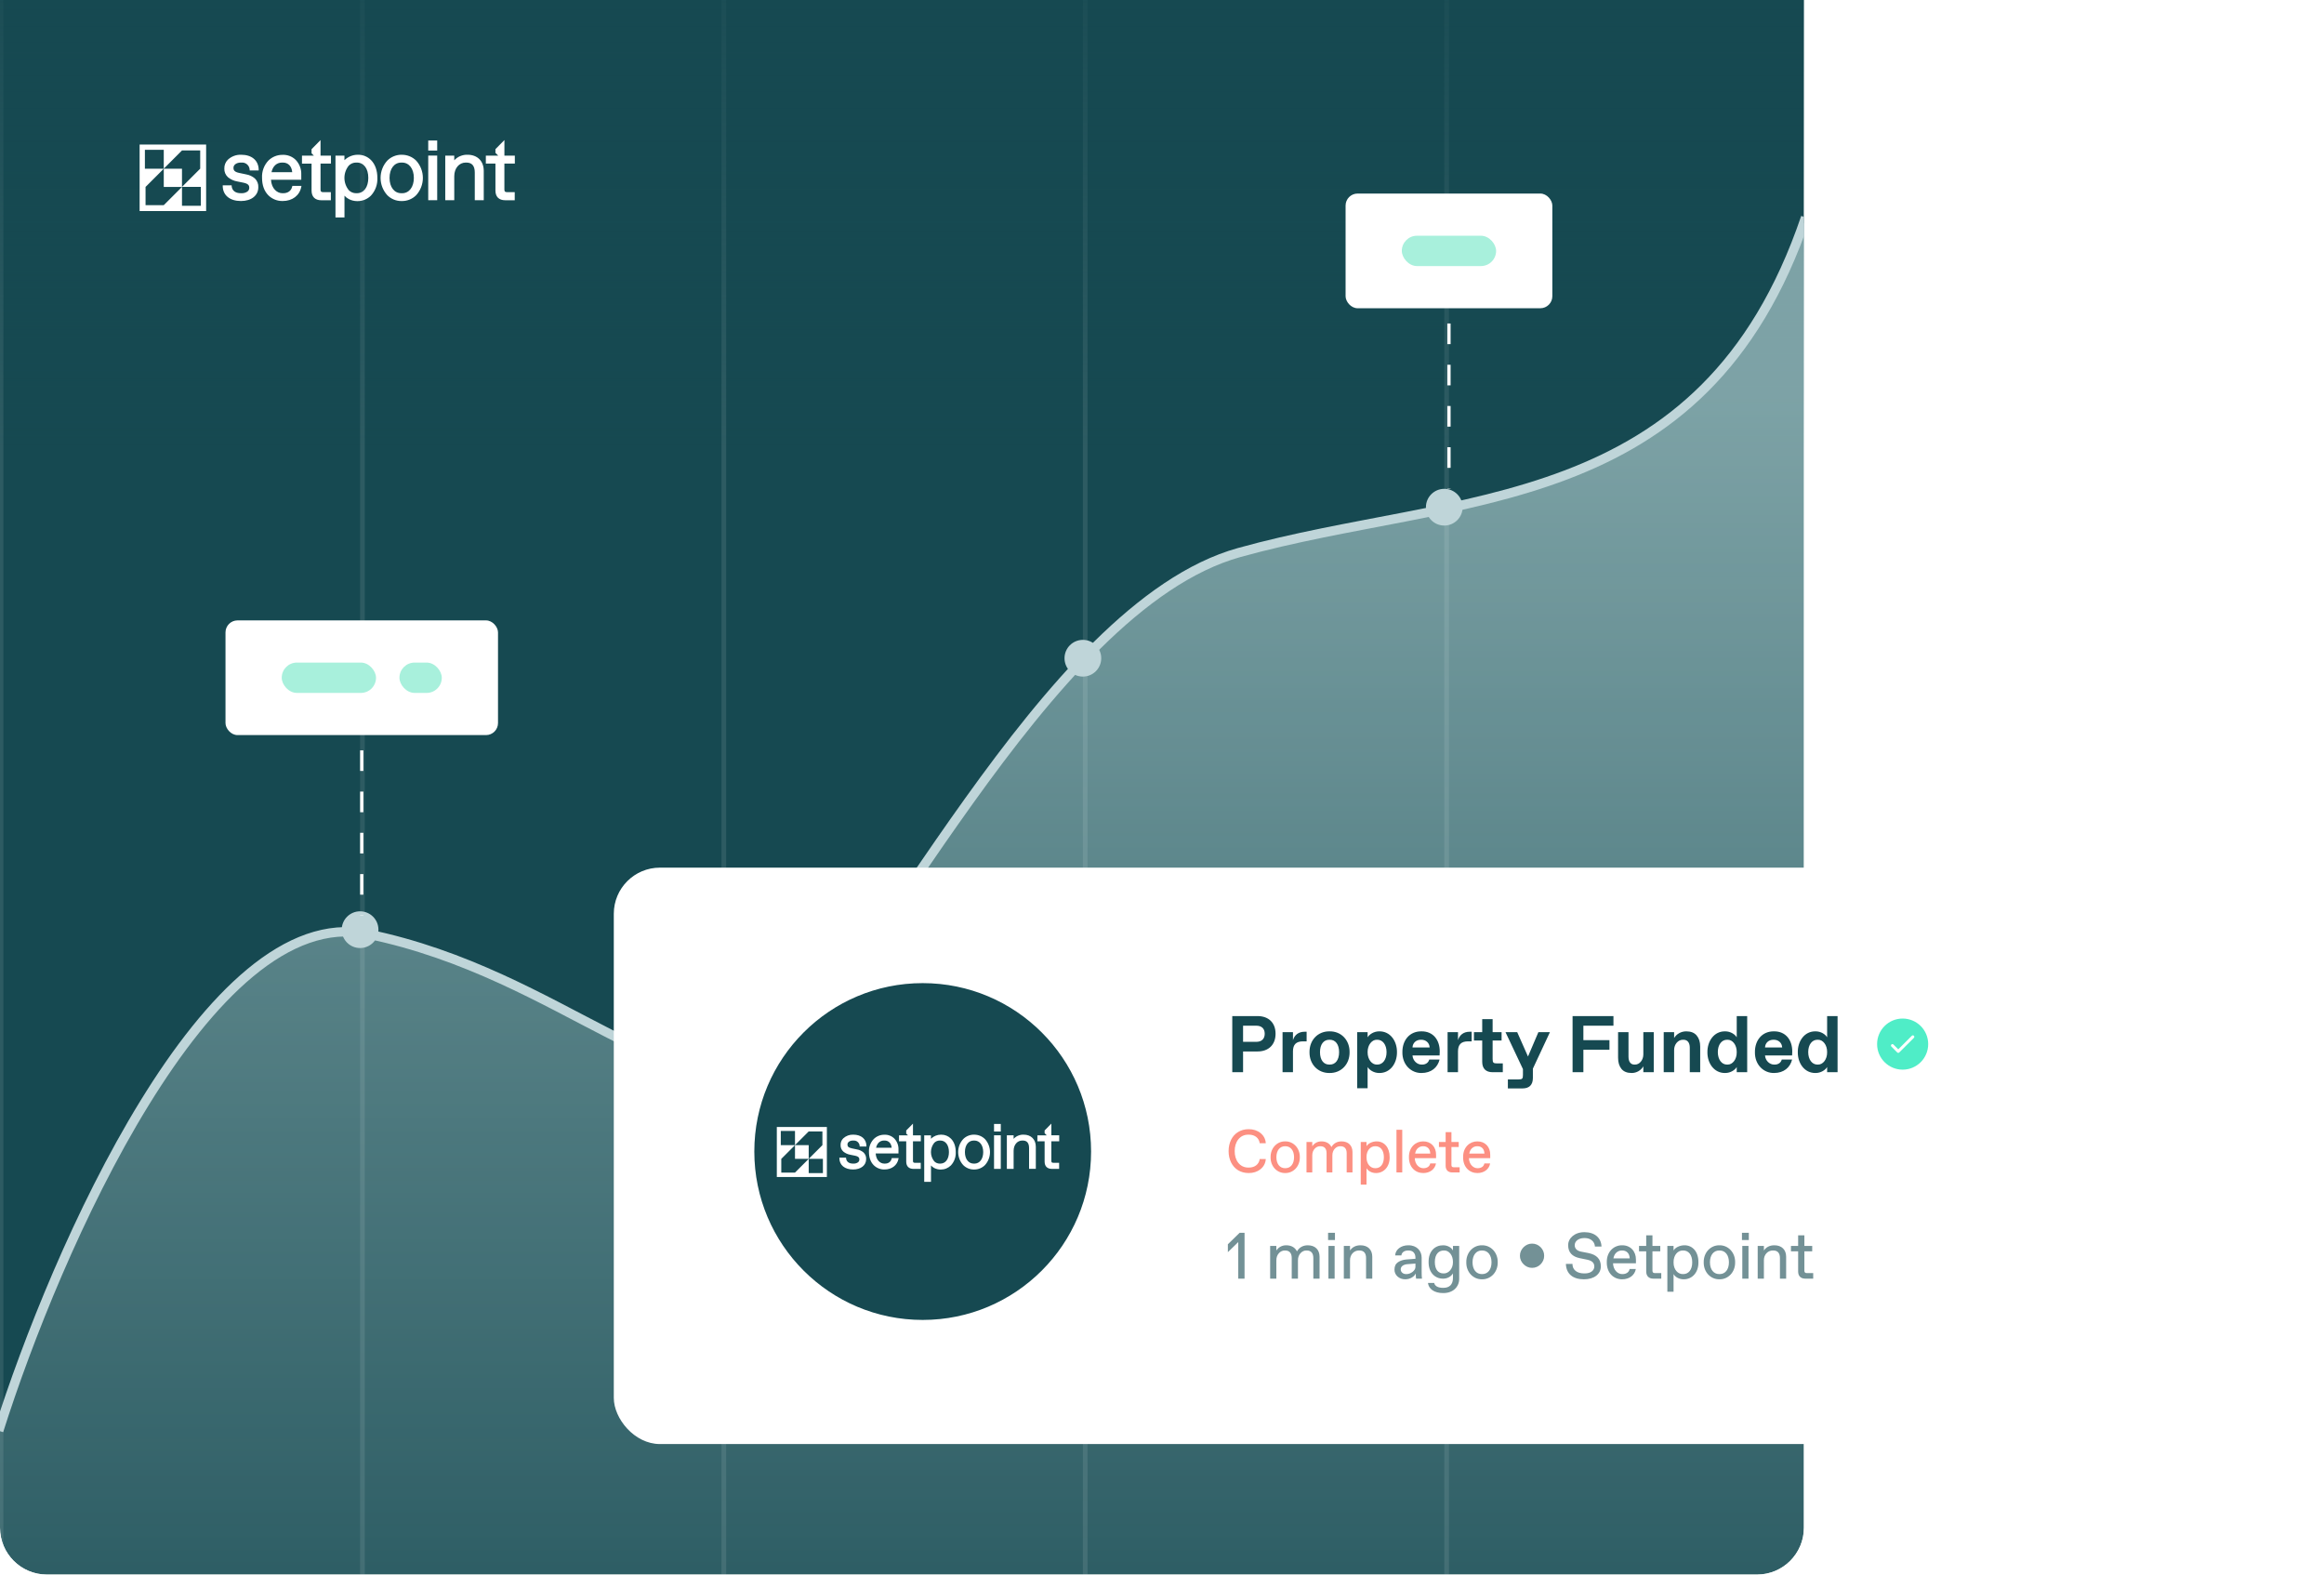 <?xml version="1.0" encoding="UTF-8"?> <svg xmlns="http://www.w3.org/2000/svg" width="496" height="336" viewBox="0 0 496 336" fill="none"><g clip-path="url(#clip0_1022_326)"><g filter="url(#filter0_d_1022_326)"><rect x="-0.277" y="-32.171" width="385.652" height="444.759" rx="7.295" fill="#164951"></rect></g><line x1="0.221" y1="-32.171" x2="0.221" y2="412.588" stroke="white" stroke-opacity="0.1"></line><line x1="77.35" y1="-32.171" x2="77.35" y2="412.588" stroke="white" stroke-opacity="0.1"></line><line x1="154.482" y1="-32.171" x2="154.482" y2="412.588" stroke="white" stroke-opacity="0.1"></line><line x1="231.611" y1="-32.171" x2="231.611" y2="412.588" stroke="white" stroke-opacity="0.1"></line><line x1="308.744" y1="-32.171" x2="308.744" y2="412.588" stroke="white" stroke-opacity="0.1"></line><rect x="-0.279" y="-32.171" width="385.652" height="127.869" fill="url(#paint0_linear_1022_326)"></rect><path d="M78.302 199.278C44.452 192.374 11.811 267.089 -0.278 305.31L-0.279 413.526H385.375V46.394C363.614 110.507 311.062 104.948 264.48 117.904C222.476 129.587 185.899 211.607 165.347 225.169C144.795 238.732 120.616 207.909 78.302 199.278Z" fill="url(#paint1_linear_1022_326)" fill-opacity="0.64"></path><path d="M-0.279 305.31C11.809 267.089 44.45 192.374 78.301 199.278C120.614 207.909 144.793 238.732 165.345 225.169C185.897 211.607 222.474 129.587 264.479 117.904C311.061 104.948 363.612 110.507 385.373 46.394" stroke="#BFD5D9" stroke-width="2"></path><circle cx="76.85" cy="198.384" r="3.918" fill="#BFD5D9"></circle><circle cx="153.983" cy="228.358" r="3.918" fill="#BFD5D9"></circle><circle cx="231.112" cy="140.46" r="3.918" fill="#BFD5D9"></circle><circle cx="308.245" cy="108.231" r="3.918" fill="#BFD5D9"></circle><path d="M77.207 151.318V195.398" stroke="white" stroke-width="0.7" stroke-dasharray="4.4 4.4"></path><path d="M309.244 60.233V104.312" stroke="white" stroke-width="0.7" stroke-dasharray="4.4 4.4"></path><rect x="48.127" y="132.387" width="58.161" height="24.474" rx="2.564" fill="white"></rect><rect x="60.127" y="141.387" width="20.125" height="6.474" rx="3.237" fill="#A8F0DC"></rect><rect x="85.252" y="141.387" width="9.037" height="6.474" rx="3.237" fill="#A8F0DC"></rect><rect x="287.182" y="41.302" width="44.125" height="24.474" rx="2.564" fill="white"></rect><rect x="299.182" y="50.302" width="20.125" height="6.474" rx="3.237" fill="#A8F0DC"></rect><path fill-rule="evenodd" clip-rule="evenodd" d="M109.879 34.904V33.206H107.653V29.888L105.739 31.83V32.613L106.338 33.212H103.692V34.91H105.739V40.656C105.739 41.995 106.486 42.731 107.836 42.731H109.856V41.001H108.206C107.778 40.986 107.649 40.876 107.649 40.433V34.907L109.879 34.904ZM79.182 34.157C78.82 33.792 78.39 33.504 77.915 33.309C77.44 33.114 76.931 33.017 76.417 33.022H76.364C75.298 33.021 74.275 33.438 73.512 34.182V33.212H71.598V46.394H73.521V41.757C73.782 42.05 74.094 42.294 74.441 42.476C74.996 42.766 75.613 42.917 76.239 42.918H76.289C76.821 42.921 77.349 42.819 77.842 42.618C78.336 42.418 78.784 42.121 79.162 41.745C79.63 41.241 79.993 40.648 80.229 40.002C80.465 39.355 80.57 38.669 80.537 37.981C80.55 36.408 80.072 35.052 79.182 34.157ZM76.156 41.231H75.987C75.699 41.232 75.413 41.175 75.147 41.063C74.881 40.952 74.64 40.788 74.439 40.581C73.837 39.84 73.508 38.914 73.508 37.96C73.508 37.005 73.837 36.079 74.439 35.338C74.641 35.132 74.882 34.968 75.148 34.856C75.415 34.744 75.701 34.687 75.99 34.688H76.156C77.643 34.688 78.604 35.974 78.604 37.96C78.604 39.945 77.642 41.231 76.156 41.231ZM60.444 41.231C61.45 41.231 62.162 40.704 62.362 39.816L62.391 39.672H64.337L64.298 39.884C63.943 41.712 62.401 42.894 60.347 42.894H60.294C59.739 42.902 59.188 42.8 58.673 42.594C58.157 42.389 57.688 42.083 57.292 41.696C56.387 40.797 55.927 39.498 55.927 37.943C55.892 37.272 55.994 36.601 56.226 35.97C56.458 35.34 56.814 34.762 57.275 34.273C57.672 33.876 58.144 33.563 58.664 33.352C59.184 33.141 59.74 33.036 60.302 33.044C60.819 33.019 61.337 33.102 61.821 33.288C62.305 33.473 62.745 33.757 63.114 34.122C63.511 34.539 63.821 35.032 64.024 35.571C64.228 36.11 64.321 36.685 64.299 37.261V38.359H57.835C57.953 40.256 59.133 41.231 60.281 41.231H60.444ZM60.37 34.688H60.204C59.054 34.688 58.221 35.453 57.945 36.742H62.367C62.261 35.471 61.507 34.688 60.368 34.688H60.37ZM68.408 29.895L66.494 31.837V32.716L66.993 33.215H64.449V34.913H66.496V40.659C66.496 41.998 67.243 42.734 68.593 42.734H70.613V41.005H68.966C68.538 40.99 68.409 40.88 68.409 40.437V34.911H70.635V33.213H68.409L68.408 29.895ZM48.644 34.068C49.41 33.359 50.426 32.983 51.47 33.021C53.736 33.021 55.165 34.235 55.209 36.191V36.374H53.287V36.217C53.276 36.002 53.222 35.792 53.128 35.599C52.987 35.306 52.761 35.062 52.479 34.9C52.199 34.738 51.876 34.665 51.553 34.69H51.39C50.482 34.69 49.799 35.175 49.832 35.833C49.832 36.332 50.044 36.694 51.092 36.91L52.528 37.21C53.225 37.325 53.877 37.631 54.411 38.093C54.659 38.336 54.851 38.629 54.975 38.952C55.099 39.276 55.151 39.622 55.129 39.968C55.129 41.72 53.642 42.895 51.426 42.895C49.067 42.895 47.576 41.684 47.537 39.731V39.547H49.441V39.713C49.526 40.676 50.239 41.228 51.398 41.228H51.559C51.987 41.246 52.41 41.131 52.769 40.898C52.905 40.807 53.016 40.684 53.093 40.539C53.168 40.394 53.206 40.232 53.203 40.069C53.203 39.641 53.056 39.214 51.979 38.991L50.647 38.721C49.918 38.599 49.233 38.289 48.661 37.823C48.401 37.591 48.197 37.304 48.061 36.984C47.926 36.664 47.864 36.318 47.879 35.97C47.868 35.617 47.93 35.264 48.061 34.936C48.194 34.608 48.391 34.312 48.643 34.064L48.644 34.068ZM93.311 29.985H91.396V32.123H93.31L93.311 29.985ZM98.241 33.305C98.731 33.099 99.26 33.002 99.791 33.021C101.888 33.021 103.236 34.367 103.245 36.439V42.716H101.33V36.816C101.33 35.389 100.736 34.69 99.533 34.69H99.4C97.982 34.69 96.951 35.911 96.951 37.596V42.727H95.03V33.211H96.948V34.21C97.307 33.816 97.749 33.506 98.24 33.301L98.241 33.305ZM93.311 33.205H91.396V42.722H93.31L93.311 33.205ZM85.733 33.025C86.305 33.018 86.873 33.125 87.404 33.34C87.936 33.555 88.419 33.874 88.825 34.279C89.742 35.287 90.25 36.602 90.25 37.965C90.25 39.328 89.742 40.642 88.825 41.651C88.43 42.047 87.96 42.362 87.443 42.576C86.926 42.791 86.372 42.901 85.812 42.901H85.651C85.094 42.901 84.542 42.79 84.028 42.575C83.514 42.361 83.047 42.046 82.655 41.651C81.735 40.642 81.225 39.327 81.225 37.963C81.225 36.598 81.735 35.283 82.655 34.275C83.057 33.87 83.537 33.551 84.066 33.336C84.594 33.12 85.161 33.013 85.732 33.021L85.733 33.025ZM85.653 41.234H85.816C87.32 41.234 88.326 39.92 88.326 37.963C88.326 36.005 87.309 34.691 85.811 34.691H85.636C84.138 34.691 83.139 36.005 83.139 37.963C83.139 39.92 84.145 41.231 85.652 41.231L85.653 41.234Z" fill="white"></path><path d="M29.799 30.844V45.038H43.994V30.844H29.799ZM42.869 43.914H38.841V39.886L34.953 43.774H31.065V39.886L34.953 35.998V39.886H38.841V35.998H30.924V31.966H34.952V35.994L38.84 32.106H42.727V35.994L38.84 39.882H42.867L42.869 43.914Z" fill="white"></path></g><g filter="url(#filter1_d_1022_326)"><rect x="131" y="181.45" width="357.146" height="123" rx="9.846" fill="white"></rect></g><path d="M262.997 228.8H265.303V224.372H268.386C270.717 224.372 272.237 222.961 272.237 220.588C272.237 218.215 270.717 216.82 268.386 216.82H262.997V228.8ZM265.303 222.317V218.875H268.127C269.297 218.875 269.923 219.527 269.923 220.588C269.923 221.649 269.297 222.317 268.127 222.317H265.303ZM273.729 228.8H275.951V224.356C275.951 222.894 276.628 222.217 278.09 222.217H278.867V220.162H278.432C277.171 220.162 276.294 220.822 275.951 221.958V220.245H273.729V228.8ZM279.481 224.523C279.448 227.063 281.244 229.001 283.758 228.967C286.273 229.001 288.069 227.063 288.036 224.523C288.069 221.983 286.273 220.045 283.758 220.078C281.244 220.045 279.448 221.983 279.481 224.523ZM283.692 227.171C282.489 227.171 281.72 226.185 281.72 224.523C281.72 222.86 282.489 221.874 283.692 221.874H283.825C285.02 221.874 285.797 222.86 285.797 224.523C285.797 226.185 285.02 227.171 283.825 227.171H283.692ZM289.661 232.226H291.883V227.689C292.251 228.316 293.203 228.967 294.348 228.967C296.746 229.009 298.174 226.862 298.149 224.523C298.174 222.184 296.746 220.036 294.348 220.078C293.203 220.078 292.251 220.73 291.883 221.356V220.245H289.661V232.226ZM293.838 227.171C292.819 227.196 291.867 226.093 291.883 224.523C291.867 222.952 292.819 221.849 293.838 221.874H293.972C295.091 221.874 295.927 222.919 295.927 224.523C295.927 226.127 295.091 227.171 293.972 227.171H293.838ZM299.306 224.523C299.265 227.255 301.228 229.001 303.375 228.967C305.472 228.967 306.825 227.798 307.243 226.093H305.038C304.879 226.72 304.336 227.171 303.534 227.171H303.392C302.464 227.171 301.545 226.369 301.462 225.225H307.243C307.268 224.857 307.277 224.59 307.277 224.423C307.302 221.925 305.873 220.053 303.375 220.078C300.869 220.045 299.281 221.966 299.306 224.523ZM301.462 223.512C301.512 222.501 302.289 221.874 303.225 221.874H303.358C304.294 221.874 305.071 222.501 305.121 223.512H301.462ZM308.952 228.8H311.174V224.356C311.174 222.894 311.851 222.217 313.313 222.217H314.09V220.162H313.655C312.394 220.162 311.517 220.822 311.174 221.958V220.245H308.952V228.8ZM316.341 226.578C316.341 228.023 317.118 228.8 318.564 228.8H320.736V226.921H319.508C318.722 226.921 318.564 226.762 318.564 225.976V222.042H320.477V220.245H318.564V217.472H316.341V220.245H314.579V222.042H316.341V226.578ZM330.799 220.245H328.334L326.112 225.45L323.806 220.245H321.308L325.034 228.132V229.402C325.034 230.187 324.876 230.338 324.09 230.338H321.818V232.259H324.934C326.396 232.259 327.156 231.49 327.156 230.028V228.04L330.799 220.245ZM335.628 228.8H337.934V224.013H343.498V221.958H337.934V218.875H344.35V216.82H335.628V228.8ZM345.34 225.718C345.34 226.712 345.583 227.497 346.059 228.09C346.543 228.675 347.27 228.967 348.231 228.967C349.292 228.967 350.203 228.424 350.729 227.547V228.8H352.951V220.245H350.729V224.999C350.729 226.194 349.935 227.171 348.966 227.171H348.832C348.022 227.171 347.563 226.57 347.563 225.467V220.245H345.34V225.718ZM355.078 228.8H357.3V224.047C357.3 222.852 358.135 221.874 359.155 221.874H359.288C360.149 221.874 360.642 222.476 360.642 223.579V228.8H362.864V223.328C362.864 222.342 362.613 221.557 362.112 220.964C361.619 220.371 360.876 220.078 359.89 220.078C358.795 220.078 357.826 220.63 357.3 221.499V220.245H355.078V228.8ZM364.406 224.523C364.38 226.862 365.817 229.009 368.198 228.967C369.351 228.967 370.304 228.316 370.663 227.689V228.8H372.894V216.82H370.663V221.356C370.304 220.73 369.351 220.078 368.198 220.078C365.817 220.036 364.38 222.184 364.406 224.523ZM368.583 227.171C367.463 227.171 366.628 226.11 366.628 224.506C366.628 222.902 367.463 221.874 368.583 221.874H368.716C369.744 221.849 370.688 222.952 370.663 224.523C370.688 226.093 369.744 227.196 368.716 227.171H368.583ZM374.544 224.523C374.502 227.255 376.465 229.001 378.612 228.967C380.709 228.967 382.063 227.798 382.481 226.093H380.275C380.116 226.72 379.573 227.171 378.771 227.171H378.629C377.702 227.171 376.783 226.369 376.699 225.225H382.481C382.506 224.857 382.514 224.59 382.514 224.423C382.539 221.925 381.11 220.053 378.612 220.078C376.106 220.045 374.519 221.966 374.544 224.523ZM376.699 223.512C376.749 222.501 377.526 221.874 378.462 221.874H378.596C379.531 221.874 380.308 222.501 380.358 223.512H376.699ZM383.696 224.523C383.671 226.862 385.108 229.009 387.489 228.967C388.642 228.967 389.594 228.316 389.954 227.689V228.8H392.184V216.82H389.954V221.356C389.594 220.73 388.642 220.078 387.489 220.078C385.108 220.036 383.671 222.184 383.696 224.523ZM387.873 227.171C386.754 227.171 385.919 226.11 385.919 224.506C385.919 222.902 386.754 221.874 387.873 221.874H388.007C389.035 221.849 389.979 222.952 389.954 224.523C389.979 226.093 389.035 227.196 388.007 227.171H387.873Z" fill="#164951"></path><circle cx="406.073" cy="222.8" r="5.452" fill="#4FEDC7"></circle><path d="M403.891 223.112L405.137 224.358L408.252 221.243" stroke="white" stroke-width="0.623" stroke-linecap="round" stroke-linejoin="round"></path><path d="M262.216 245.637C262.216 246.525 262.387 247.325 262.736 248.036C263.085 248.747 263.581 249.306 264.228 249.712C264.882 250.112 265.637 250.315 266.507 250.315C268.443 250.34 270.049 249.128 270.15 247.325H268.849C268.722 248.423 267.802 249.147 266.57 249.147H266.443C264.609 249.172 263.498 247.598 263.517 245.637C263.498 243.675 264.609 242.101 266.443 242.126H266.57C267.802 242.126 268.722 242.85 268.849 243.948H270.15C270.049 242.146 268.443 240.939 266.507 240.958C265.637 240.958 264.882 241.162 264.228 241.568C263.581 241.968 263.085 242.526 262.736 243.237C262.387 243.948 262.216 244.748 262.216 245.637ZM271.176 246.938C271.144 248.899 272.559 250.347 274.299 250.315C276.025 250.347 277.447 248.899 277.415 246.938C277.447 244.977 276.025 243.529 274.299 243.561C272.559 243.529 271.144 244.977 271.176 246.938ZM274.242 249.28C273.182 249.28 272.413 248.411 272.413 246.938C272.413 245.465 273.182 244.596 274.242 244.596H274.349C275.416 244.596 276.184 245.465 276.184 246.938C276.184 248.411 275.416 249.28 274.349 249.28H274.242ZM278.841 250.188H280.072V246.551C280.053 245.37 280.91 244.583 281.71 244.596H281.818C282.706 244.596 283.125 245.148 283.125 246.094V250.188H284.363V246.551C284.344 245.37 285.201 244.583 286.001 244.596H286.102C286.997 244.596 287.416 245.148 287.416 246.094V250.188H288.654V245.833C288.654 244.462 287.791 243.561 286.312 243.561C285.442 243.561 284.642 243.929 284.166 244.767C283.754 243.948 282.992 243.561 282.021 243.561C281.157 243.561 280.497 243.967 280.072 244.596V243.688H278.841V250.188ZM290.416 252.791H291.647V249.28C291.812 249.579 292.079 249.826 292.447 250.023C292.815 250.22 293.221 250.315 293.666 250.315C295.291 250.334 296.611 249.02 296.586 246.938C296.605 244.843 295.418 243.542 293.793 243.561C292.904 243.561 291.964 244.012 291.647 244.596V243.688H290.416V252.791ZM293.482 249.28C292.548 249.293 291.628 248.442 291.647 246.938C291.628 245.434 292.548 244.583 293.482 244.596H293.583C294.592 244.596 295.354 245.415 295.354 246.938C295.354 248.461 294.592 249.28 293.583 249.28H293.482ZM298.042 250.188H299.274V241.085H298.042V250.188ZM300.705 246.925C300.68 249.115 302.127 250.334 303.771 250.315C305.123 250.315 306.247 249.553 306.475 248.265H305.244C305.181 248.588 305.022 248.842 304.762 249.02C304.501 249.191 304.203 249.28 303.867 249.28H303.759C302.94 249.293 302 248.538 301.943 247.135H306.495V246.417C306.514 244.748 305.396 243.536 303.733 243.561C302.172 243.542 300.674 244.773 300.705 246.925ZM302.019 246.157C302.127 245.618 302.337 245.224 302.648 244.977C302.959 244.723 303.302 244.596 303.683 244.596H303.79C304.19 244.596 304.533 244.723 304.806 244.983C305.079 245.237 305.231 245.63 305.257 246.157H302.019ZM308.535 248.76C308.535 249.667 309.056 250.188 309.964 250.188H311.525V249.083H310.294C309.907 249.083 309.773 248.95 309.773 248.563V244.754H311.328V243.688H309.773V241.581H308.535V243.688H307.107V244.754H308.535V248.76ZM312.265 246.925C312.239 249.115 313.687 250.334 315.331 250.315C316.683 250.315 317.806 249.553 318.035 248.265H316.803C316.74 248.588 316.581 248.842 316.321 249.02C316.061 249.191 315.762 249.28 315.426 249.28H315.318C314.499 249.293 313.56 248.538 313.503 247.135H318.054V246.417C318.073 244.748 316.956 243.536 315.293 243.561C313.731 243.542 312.233 244.773 312.265 246.925ZM313.579 246.157C313.687 245.618 313.896 245.224 314.207 244.977C314.518 244.723 314.861 244.596 315.242 244.596H315.35C315.75 244.596 316.092 244.723 316.365 244.983C316.638 245.237 316.791 245.63 316.816 246.157H313.579Z" fill="#FC9082"></path><circle cx="196.927" cy="245.725" r="36.219" fill="#164951" stroke="white" stroke-width="0.566"></circle><path opacity="0.6" d="M264.568 263.071L262.058 265.52V267.198L264.275 265.049V272.853H265.618V263.071H264.568ZM271.082 272.853H272.406V268.944C272.385 267.675 273.306 266.829 274.166 266.843H274.282C275.237 266.843 275.687 267.436 275.687 268.453V272.853H277.017V268.944C276.996 267.675 277.917 266.829 278.777 266.843H278.886C279.848 266.843 280.298 267.436 280.298 268.453V272.853H281.628V268.173C281.628 266.7 280.7 265.731 279.111 265.731C278.177 265.731 277.317 266.127 276.805 267.027C276.362 266.147 275.544 265.731 274.5 265.731C273.572 265.731 272.863 266.168 272.406 266.843V265.868H271.082V272.853ZM283.446 264.612H284.913V263.071H283.446V264.612ZM283.521 272.853H284.845V265.868H283.521V272.853ZM286.806 272.853H288.129V268.944C288.109 267.662 289.036 266.829 290.032 266.843H290.141C291.096 266.843 291.553 267.436 291.553 268.453V272.853H292.877V268.173C292.877 266.7 291.949 265.731 290.366 265.731C289.309 265.731 288.593 266.161 288.129 266.843V265.868H286.806V272.853ZM303.484 272.853C303.436 272.525 303.416 272.014 303.416 271.318V268.385C303.43 266.945 302.386 265.711 300.578 265.731C299.03 265.717 297.822 266.632 297.761 267.893H299.084C299.166 267.218 299.76 266.843 300.524 266.843H300.64C301.54 266.843 302.093 267.409 302.093 268.385V268.61L300.162 268.76C299.46 268.821 298.859 269.012 298.361 269.346C297.863 269.681 297.618 270.206 297.618 270.922C297.597 272.089 298.621 273.009 299.923 272.989C301.001 272.989 301.874 272.382 302.161 271.734C302.161 272.245 302.181 272.621 302.229 272.853H303.484ZM302.093 270.335C302.12 271.134 301.028 271.898 300.189 271.877H300.08C299.425 271.877 298.948 271.441 298.948 270.868C298.948 270.24 299.507 269.844 300.346 269.762L302.093 269.633V270.335ZM304.763 273.76C304.9 275.029 306.087 275.929 308.003 275.929C310.118 275.949 311.448 274.599 311.428 272.853V265.868H310.097V266.843C309.811 266.263 309.006 265.731 308.003 265.731C306.312 265.717 304.879 266.932 304.9 269.292C304.872 271.638 306.353 272.873 308.003 272.853C308.965 272.853 309.709 272.368 310.097 271.734V272.716C310.097 274.128 309.32 274.81 308.072 274.81H307.935C306.946 274.81 306.223 274.442 306.087 273.76H304.763ZM308.058 271.734C307.028 271.734 306.23 270.984 306.23 269.292C306.23 267.607 307.096 266.843 308.126 266.843H308.242C309.211 266.823 310.111 267.805 310.097 269.292C310.125 270.765 309.136 271.754 308.167 271.734H308.058ZM312.946 269.36C312.911 271.468 314.433 273.023 316.302 272.989C318.157 273.023 319.685 271.468 319.651 269.36C319.685 267.252 318.157 265.697 316.302 265.731C314.433 265.697 312.911 267.252 312.946 269.36ZM316.24 271.877C315.101 271.877 314.276 270.943 314.276 269.36C314.276 267.777 315.101 266.843 316.24 266.843H316.356C317.502 266.843 318.328 267.777 318.328 269.36C318.328 270.943 317.502 271.877 316.356 271.877H316.24ZM324.392 267.962C324.365 269.326 325.613 270.574 326.977 270.547C328.403 270.574 329.59 269.34 329.562 267.962C329.59 266.584 328.403 265.349 326.977 265.376C325.613 265.349 324.365 266.597 324.392 267.962ZM334.201 269.708C334.269 271.857 335.722 272.989 338.042 272.989C340.19 273.003 341.677 271.898 341.657 270.213C341.657 268.678 340.77 267.737 338.99 267.389L337.428 267.082C336.582 266.911 336.084 266.447 336.084 265.711C336.084 264.844 336.916 264.19 338.11 264.19H338.253C339.44 264.19 340.334 264.899 340.402 266.004H341.8C341.732 264.128 340.34 262.934 338.178 262.934C336.125 262.907 334.658 264.203 334.685 265.731C334.685 267.252 335.559 268.153 337.162 268.48L338.724 268.801C339.767 269.012 340.265 269.476 340.265 270.267C340.265 271.086 339.515 271.734 338.239 271.734H338.096C336.609 271.734 335.6 271.018 335.6 269.708H334.201ZM342.929 269.346C342.902 271.7 344.457 273.009 346.224 272.989C347.677 272.989 348.884 272.17 349.13 270.786H347.806C347.738 271.134 347.568 271.406 347.288 271.597C347.008 271.782 346.688 271.877 346.326 271.877H346.21C345.33 271.891 344.321 271.079 344.259 269.571H349.15V268.801C349.171 267.007 347.97 265.704 346.183 265.731C344.505 265.711 342.895 267.034 342.929 269.346ZM344.341 268.521C344.457 267.941 344.682 267.518 345.016 267.252C345.351 266.979 345.719 266.843 346.128 266.843H346.244C346.674 266.843 347.042 266.979 347.336 267.259C347.629 267.532 347.793 267.955 347.82 268.521H344.341ZM351.343 271.318C351.343 272.293 351.903 272.853 352.878 272.853H354.556V271.666H353.233C352.817 271.666 352.674 271.522 352.674 271.106V267.014H354.345V265.868H352.674V263.603H351.343V265.868H349.809V267.014H351.343V271.318ZM355.856 275.649H357.179V271.877C357.356 272.198 357.643 272.464 358.039 272.675C358.434 272.887 358.871 272.989 359.348 272.989C361.095 273.009 362.513 271.597 362.486 269.36C362.507 267.109 361.231 265.711 359.485 265.731C358.53 265.731 357.52 266.215 357.179 266.843V265.868H355.856V275.649ZM359.15 271.877C358.148 271.891 357.159 270.977 357.179 269.36C357.159 267.743 358.148 266.829 359.15 266.843H359.26C360.344 266.843 361.163 267.723 361.163 269.36C361.163 270.997 360.344 271.877 359.26 271.877H359.15ZM363.615 269.36C363.581 271.468 365.102 273.023 366.971 272.989C368.827 273.023 370.355 271.468 370.32 269.36C370.355 267.252 368.827 265.697 366.971 265.731C365.102 265.697 363.581 267.252 363.615 269.36ZM366.91 271.877C365.771 271.877 364.945 270.943 364.945 269.36C364.945 267.777 365.771 266.843 366.91 266.843H367.026C368.172 266.843 368.997 267.777 368.997 269.36C368.997 270.943 368.172 271.877 367.026 271.877H366.91ZM371.777 264.612H373.244V263.071H371.777V264.612ZM371.852 272.853H373.175V265.868H371.852V272.853ZM375.137 272.853H376.46V268.944C376.439 267.662 377.367 266.829 378.363 266.843H378.472C379.427 266.843 379.884 267.436 379.884 268.453V272.853H381.208V268.173C381.208 266.7 380.28 265.731 378.697 265.731C377.64 265.731 376.924 266.161 376.46 266.843V265.868H375.137V272.853ZM383.769 271.318C383.769 272.293 384.328 272.853 385.304 272.853H386.982V271.666H385.659C385.242 271.666 385.099 271.522 385.099 271.106V267.014H386.77V265.868H385.099V263.603H383.769V265.868H382.234V267.014H383.769V271.318Z" fill="#164951"></path><path fill-rule="evenodd" clip-rule="evenodd" d="M226.063 243.54V242.263H224.388V239.765L222.947 241.227V241.816L223.398 242.267H221.407V243.545H222.947V247.869C222.947 248.877 223.51 249.431 224.526 249.431H226.046V248.13H224.804C224.482 248.118 224.385 248.035 224.385 247.702V243.543L226.063 243.54ZM202.96 242.978C202.688 242.704 202.364 242.487 202.007 242.34C201.649 242.193 201.266 242.12 200.879 242.124H200.839C200.037 242.124 199.267 242.437 198.693 242.997V242.267H197.252V252.188H198.7V248.698C198.896 248.919 199.131 249.102 199.392 249.24C199.81 249.457 200.274 249.571 200.745 249.572H200.782C201.183 249.574 201.581 249.498 201.952 249.346C202.323 249.195 202.661 248.972 202.945 248.689C203.297 248.31 203.57 247.864 203.748 247.377C203.926 246.891 204.004 246.374 203.98 245.857C203.989 244.672 203.63 243.652 202.96 242.978ZM200.682 248.302H200.555C200.338 248.303 200.123 248.26 199.923 248.176C199.723 248.092 199.542 247.969 199.39 247.813C198.937 247.255 198.69 246.559 198.69 245.84C198.69 245.122 198.937 244.425 199.39 243.867C199.542 243.712 199.724 243.588 199.924 243.504C200.125 243.42 200.34 243.377 200.558 243.378H200.682C201.802 243.378 202.525 244.346 202.525 245.84C202.525 247.334 201.801 248.302 200.682 248.302ZM188.858 248.302C189.615 248.302 190.151 247.906 190.301 247.237L190.323 247.129H191.787L191.758 247.288C191.491 248.665 190.33 249.554 188.785 249.554H188.744C188.327 249.56 187.912 249.484 187.524 249.328C187.137 249.174 186.783 248.944 186.485 248.652C185.804 247.975 185.458 246.998 185.458 245.827C185.432 245.322 185.508 244.817 185.683 244.343C185.857 243.868 186.126 243.434 186.472 243.065C186.771 242.767 187.126 242.531 187.518 242.372C187.909 242.213 188.328 242.135 188.75 242.141C189.14 242.122 189.529 242.185 189.893 242.324C190.258 242.464 190.589 242.678 190.867 242.952C191.166 243.266 191.399 243.637 191.552 244.042C191.705 244.448 191.776 244.881 191.759 245.314V246.141H186.894C186.983 247.569 187.871 248.302 188.735 248.302H188.858ZM188.801 243.378H188.677C187.812 243.378 187.185 243.954 186.977 244.924H190.305C190.225 243.967 189.657 243.378 188.801 243.378H188.801ZM194.852 239.77L193.411 241.232V241.894L193.787 242.269H191.872V243.547H193.412V247.872C193.412 248.88 193.975 249.434 194.991 249.434H196.511V248.133H195.271C194.949 248.121 194.852 248.038 194.852 247.705V243.546H196.528V242.268H194.852L194.852 239.77ZM179.976 242.911C180.553 242.378 181.318 242.095 182.103 242.124C183.809 242.124 184.884 243.037 184.917 244.509V244.647H183.471V244.529C183.463 244.367 183.422 244.209 183.352 244.063C183.245 243.843 183.075 243.66 182.863 243.537C182.652 243.416 182.409 243.361 182.166 243.379H182.043C181.36 243.379 180.846 243.745 180.871 244.239C180.871 244.615 181.03 244.888 181.819 245.05L182.9 245.276C183.425 245.363 183.915 245.593 184.317 245.941C184.503 246.123 184.648 246.344 184.741 246.587C184.834 246.831 184.874 247.091 184.857 247.352C184.857 248.671 183.738 249.555 182.07 249.555C180.295 249.555 179.173 248.644 179.144 247.173V247.035H180.576V247.16C180.641 247.884 181.177 248.3 182.049 248.3H182.17C182.492 248.314 182.811 248.227 183.081 248.051C183.184 247.983 183.267 247.89 183.325 247.782C183.382 247.672 183.41 247.551 183.408 247.428C183.408 247.106 183.298 246.784 182.487 246.617L181.484 246.414C180.935 246.322 180.42 246.089 179.989 245.737C179.794 245.563 179.64 245.347 179.538 245.106C179.437 244.865 179.39 244.604 179.401 244.343C179.393 244.077 179.439 243.812 179.538 243.564C179.638 243.318 179.786 243.095 179.976 242.908L179.976 242.911ZM213.594 239.838H212.152V241.447H213.593L213.594 239.838ZM217.304 242.337C217.673 242.182 218.071 242.109 218.471 242.124C220.049 242.124 221.063 243.137 221.07 244.696V249.42H219.629V244.98C219.629 243.906 219.182 243.379 218.276 243.379H218.176C217.109 243.379 216.333 244.299 216.333 245.567V249.428H214.887V242.266H216.331V243.018C216.602 242.722 216.934 242.488 217.304 242.334L217.304 242.337ZM213.594 242.262H212.152V249.424H213.593L213.594 242.262ZM207.89 242.127C208.321 242.121 208.749 242.202 209.148 242.363C209.548 242.525 209.912 242.766 210.218 243.07C210.908 243.829 211.29 244.818 211.29 245.844C211.29 246.87 210.908 247.859 210.218 248.618C209.92 248.916 209.567 249.153 209.178 249.315C208.789 249.476 208.371 249.559 207.95 249.559H207.829C207.409 249.559 206.994 249.476 206.607 249.314C206.22 249.152 205.869 248.916 205.574 248.618C204.882 247.859 204.498 246.869 204.498 245.842C204.498 244.815 204.881 243.825 205.574 243.067C205.877 242.762 206.238 242.522 206.636 242.36C207.033 242.198 207.46 242.117 207.889 242.124L207.89 242.127ZM207.83 248.305H207.953C209.085 248.305 209.842 247.316 209.842 245.842C209.842 244.369 209.077 243.38 207.95 243.38H207.817C206.69 243.38 205.938 244.369 205.938 245.842C205.938 247.316 206.695 248.302 207.829 248.302L207.83 248.305Z" fill="white"></path><path d="M165.793 240.485V251.167H176.476V240.485H165.793ZM175.63 250.322H172.598V247.29L169.672 250.216H166.746V247.29L169.672 244.364V247.29H172.598V244.364H166.64V241.33H169.671V244.361L172.597 241.435H175.523V244.361L172.597 247.287H175.629L175.63 250.322Z" fill="white"></path><defs><filter id="filter0_d_1022_326" x="-5.752" y="-34.909" width="396.602" height="455.708" filterUnits="userSpaceOnUse" color-interpolation-filters="sRGB"><feFlood flood-opacity="0" result="BackgroundImageFix"></feFlood><feColorMatrix in="SourceAlpha" type="matrix" values="0 0 0 0 0 0 0 0 0 0 0 0 0 0 0 0 0 0 127 0" result="hardAlpha"></feColorMatrix><feOffset dy="2.737"></feOffset><feGaussianBlur stdDeviation="2.737"></feGaussianBlur><feComposite in2="hardAlpha" operator="out"></feComposite><feColorMatrix type="matrix" values="0 0 0 0 0 0 0 0 0 0 0 0 0 0 0 0 0 0 0.1 0"></feColorMatrix><feBlend mode="normal" in2="BackgroundImageFix" result="effect1_dropShadow_1022_326"></feBlend><feBlend mode="normal" in="SourceGraphic" in2="effect1_dropShadow_1022_326" result="shape"></feBlend></filter><filter id="filter1_d_1022_326" x="123.611" y="177.756" width="371.925" height="137.778" filterUnits="userSpaceOnUse" color-interpolation-filters="sRGB"><feFlood flood-opacity="0" result="BackgroundImageFix"></feFlood><feColorMatrix in="SourceAlpha" type="matrix" values="0 0 0 0 0 0 0 0 0 0 0 0 0 0 0 0 0 0 127 0" result="hardAlpha"></feColorMatrix><feOffset dy="3.695"></feOffset><feGaussianBlur stdDeviation="3.695"></feGaussianBlur><feComposite in2="hardAlpha" operator="out"></feComposite><feColorMatrix type="matrix" values="0 0 0 0 0 0 0 0 0 0 0 0 0 0 0 0 0 0 0.1 0"></feColorMatrix><feBlend mode="normal" in2="BackgroundImageFix" result="effect1_dropShadow_1022_326"></feBlend><feBlend mode="normal" in="SourceGraphic" in2="effect1_dropShadow_1022_326" result="shape"></feBlend></filter><linearGradient id="paint0_linear_1022_326" x1="192.547" y1="-32.171" x2="192.547" y2="95.697" gradientUnits="userSpaceOnUse"><stop stop-color="#164951"></stop><stop offset="1" stop-color="#164951" stop-opacity="0"></stop></linearGradient><linearGradient id="paint1_linear_1022_326" x1="192.547" y1="84.997" x2="192.547" y2="413.526" gradientUnits="userSpaceOnUse"><stop stop-color="#E8FFFE" stop-opacity="0.766"></stop><stop offset="1" stop-color="#E7FFFE" stop-opacity="0"></stop></linearGradient><clipPath id="clip0_1022_326"><path d="M0 0H385V326C385 331.523 380.523 336 375 336H10C4.477 336 0 331.523 0 326V0Z" fill="white"></path></clipPath></defs></svg> 